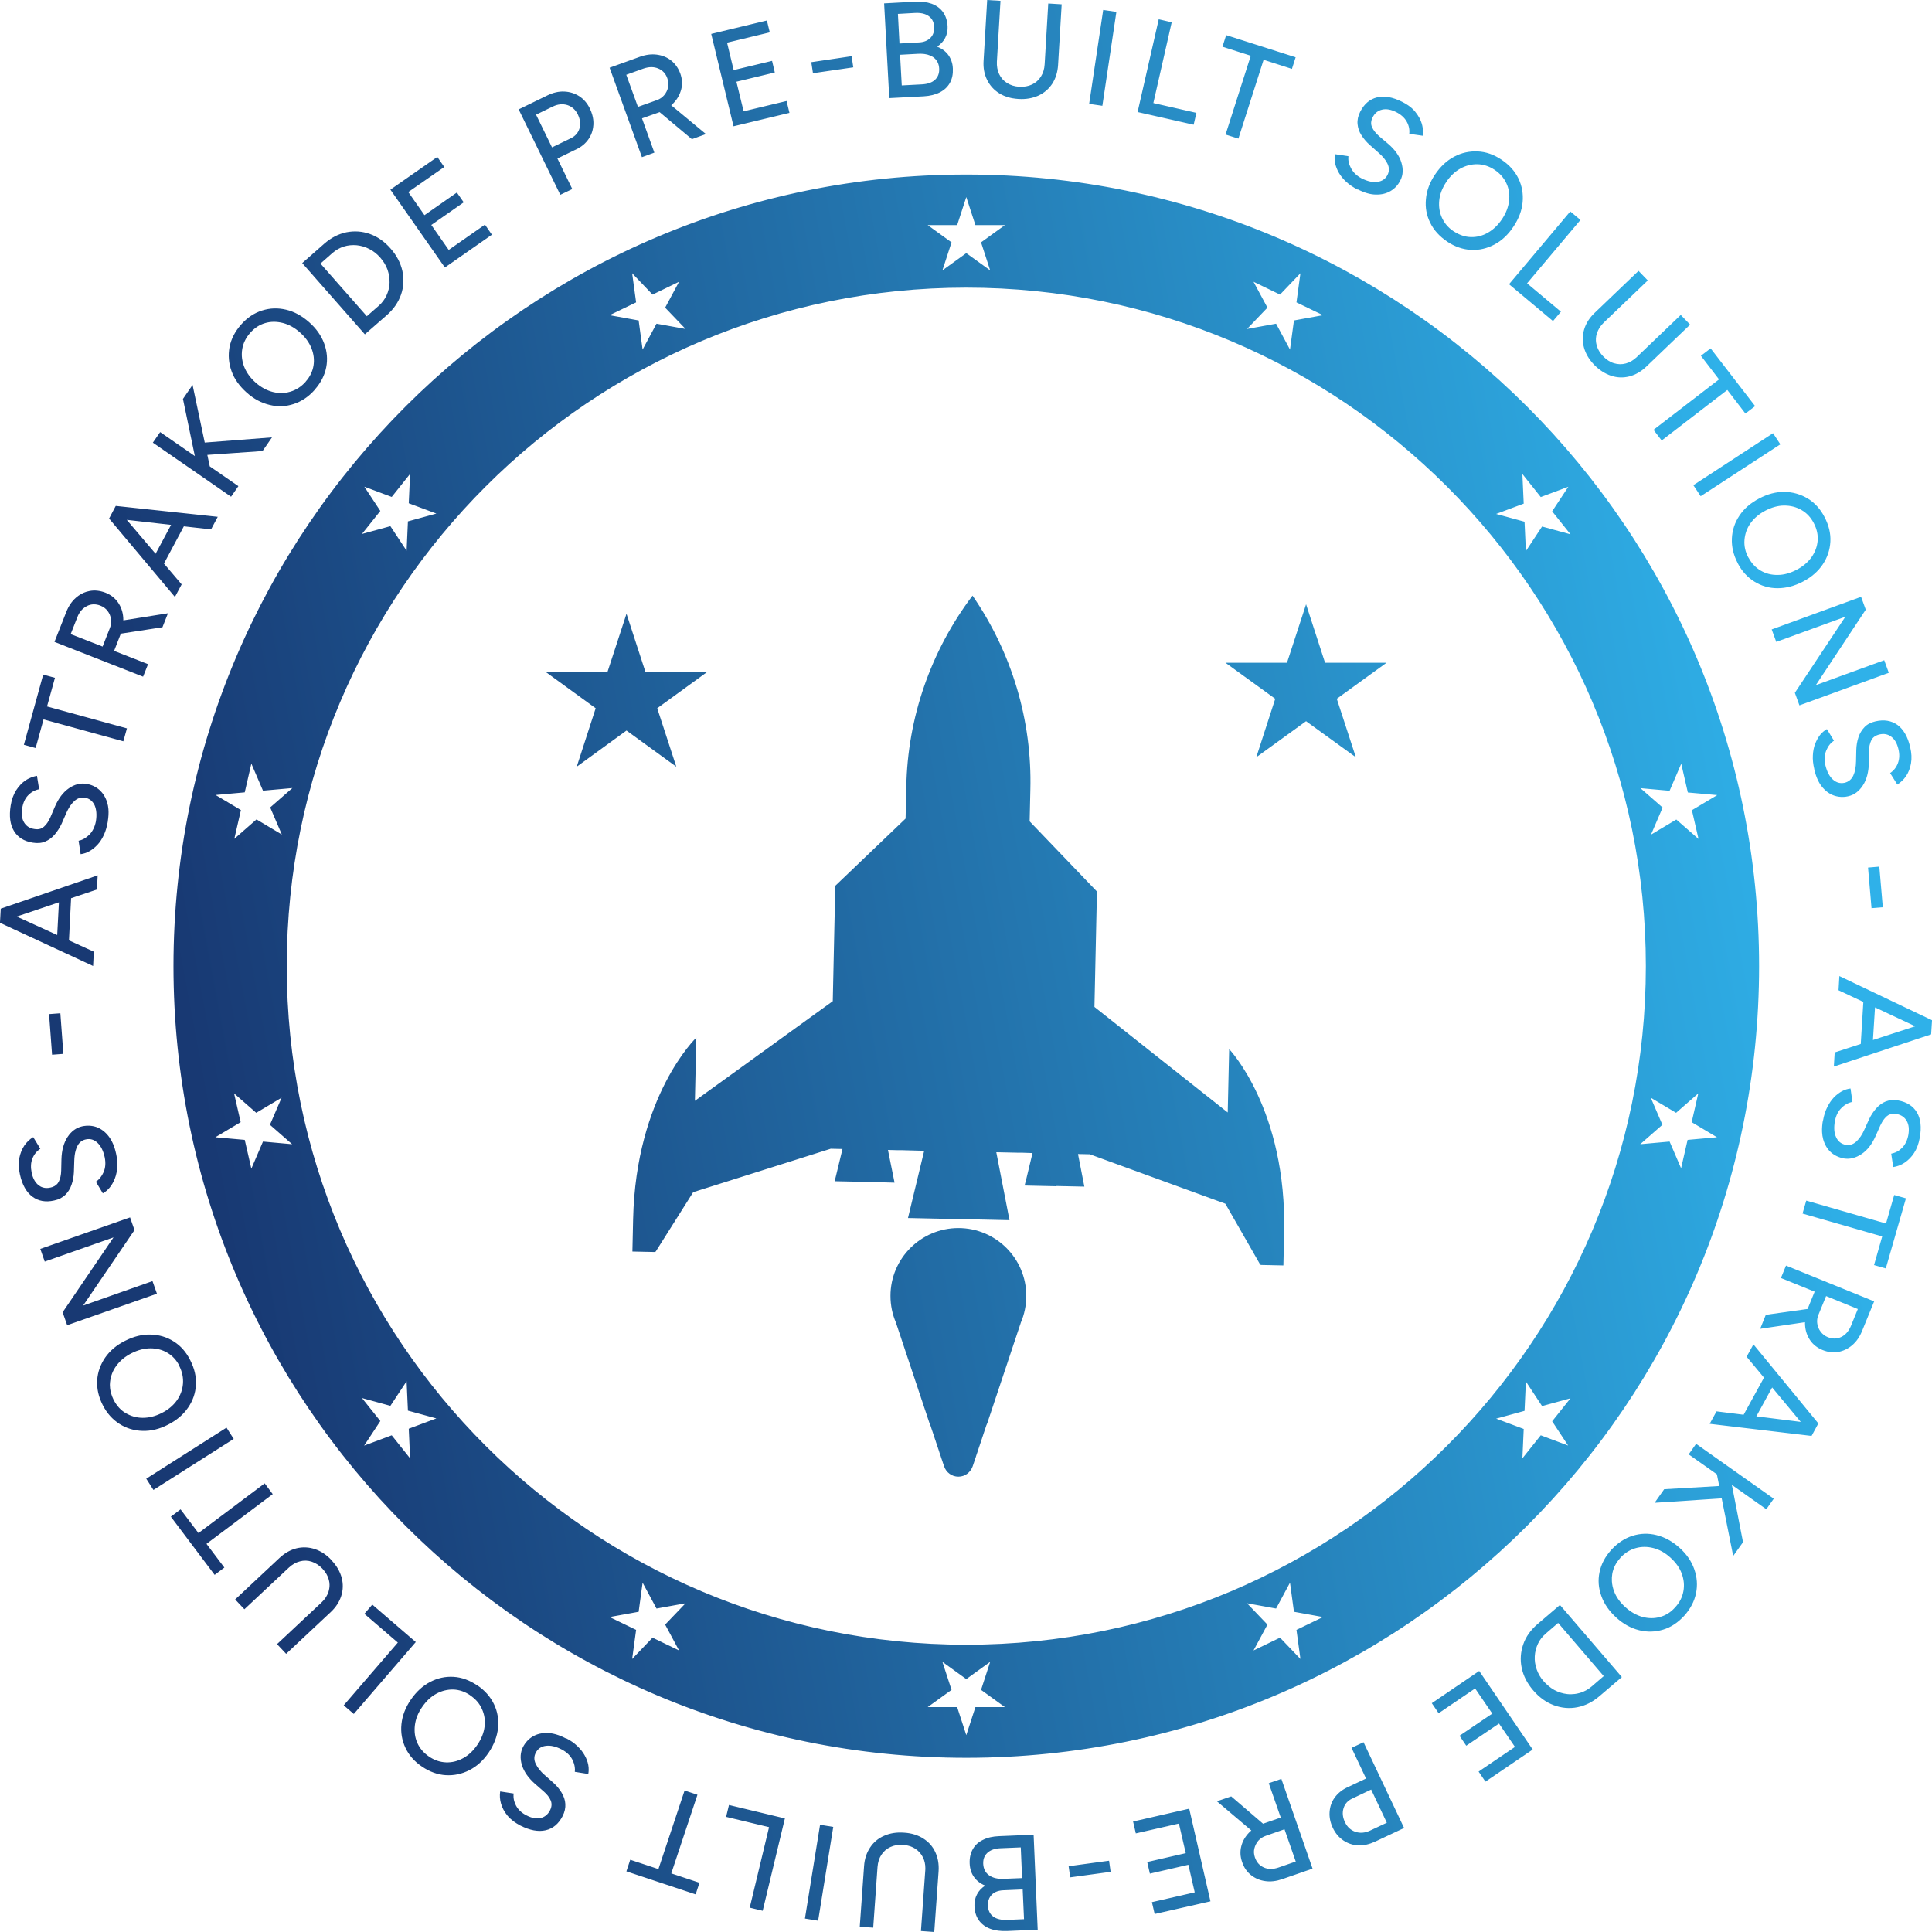 <svg xmlns="http://www.w3.org/2000/svg" width="100" height="100" viewBox="0 0 100 100" fill="none"><path fill-rule="evenodd" clip-rule="evenodd" d="M52.711 5.122C52.608 5.115 52.51 5.104 52.415 5.087L52.379 5.08L52.338 5.072L52.321 5.068C52.3 5.064 52.279 5.059 52.257 5.053C52.206 5.04 52.156 5.026 52.107 5.009C52.066 4.996 52.026 4.981 51.986 4.964C51.966 4.956 51.946 4.948 51.927 4.939C51.883 4.919 51.839 4.897 51.797 4.874C51.772 4.86 51.747 4.845 51.723 4.83C51.444 4.657 51.233 4.421 51.09 4.13C50.947 3.838 50.885 3.51 50.91 3.138L51.096 0L51.785 0.043L51.599 3.181C51.587 3.423 51.624 3.64 51.717 3.838C51.81 4.031 51.947 4.186 52.127 4.297C52.307 4.409 52.518 4.477 52.76 4.489C53.002 4.502 53.22 4.465 53.419 4.372C53.611 4.279 53.766 4.142 53.878 3.962C53.99 3.782 54.058 3.572 54.071 3.324L54.257 0.18L54.952 0.223L54.766 3.367C54.741 3.739 54.642 4.055 54.468 4.328C54.288 4.601 54.052 4.806 53.748 4.948C53.443 5.085 53.102 5.147 52.711 5.122ZM45.762 0.174L46.029 5.078L47.811 4.985C48.134 4.967 48.413 4.898 48.643 4.781C48.873 4.663 49.047 4.502 49.165 4.291C49.283 4.08 49.333 3.832 49.32 3.547C49.318 3.509 49.315 3.472 49.311 3.436C49.304 3.377 49.294 3.32 49.28 3.265C49.241 3.112 49.177 2.974 49.09 2.852C48.954 2.66 48.755 2.517 48.507 2.412C48.601 2.351 48.685 2.279 48.757 2.198C48.782 2.171 48.805 2.142 48.827 2.112C48.839 2.096 48.851 2.079 48.862 2.062C48.884 2.029 48.904 1.994 48.923 1.959C49.016 1.78 49.059 1.575 49.047 1.352C49.028 1.06 48.947 0.812 48.805 0.62C48.662 0.422 48.469 0.285 48.221 0.192C47.972 0.105 47.681 0.068 47.345 0.087L45.762 0.174ZM47.569 2.195L46.557 2.251L46.476 0.719L47.345 0.67C47.538 0.658 47.705 0.676 47.846 0.722C47.897 0.739 47.944 0.759 47.988 0.782L48.013 0.797L48.033 0.809L48.047 0.818L48.066 0.831C48.145 0.886 48.208 0.953 48.254 1.032C48.282 1.08 48.304 1.133 48.32 1.19L48.329 1.226C48.333 1.24 48.335 1.254 48.338 1.268C48.345 1.307 48.349 1.347 48.351 1.389C48.364 1.625 48.302 1.817 48.159 1.959C48.016 2.102 47.823 2.183 47.569 2.195ZM47.736 4.365L46.675 4.421L46.588 2.834L47.513 2.784C47.611 2.779 47.703 2.78 47.789 2.788L47.831 2.793L47.862 2.797C47.903 2.803 47.943 2.81 47.981 2.82L48.014 2.828C48.063 2.842 48.11 2.858 48.154 2.877C48.207 2.9 48.256 2.927 48.302 2.958C48.494 3.094 48.6 3.292 48.612 3.553C48.624 3.789 48.55 3.981 48.401 4.124C48.252 4.266 48.028 4.347 47.736 4.365ZM36.813 1.755L37.968 6.536L40.862 5.841L40.713 5.227L38.49 5.761L38.117 4.229L40.104 3.751L39.962 3.15L37.974 3.627L37.633 2.208L39.843 1.674L39.694 1.06L36.813 1.755ZM33.224 8.129L31.553 3.504L33.118 2.939C33.429 2.828 33.721 2.791 34 2.828C34.279 2.865 34.528 2.964 34.739 3.132C34.95 3.299 35.105 3.522 35.211 3.801C35.31 4.08 35.329 4.353 35.261 4.62C35.192 4.886 35.062 5.128 34.857 5.339C34.82 5.377 34.782 5.413 34.742 5.448L36.54 6.939L35.807 7.205V7.199L34.141 5.802L34.087 5.823L33.23 6.126L33.87 7.9L33.224 8.136V8.129ZM33.019 5.531L33.994 5.184C34.155 5.128 34.279 5.041 34.379 4.924C34.478 4.806 34.546 4.669 34.578 4.521C34.609 4.372 34.596 4.21 34.54 4.049C34.453 3.801 34.292 3.634 34.062 3.541C33.832 3.448 33.584 3.454 33.311 3.547L32.416 3.869L33.019 5.531ZM26.846 5.661L29.001 10.082L29.622 9.785L28.852 8.204L29.845 7.72C30.112 7.59 30.323 7.41 30.472 7.187C30.56 7.055 30.624 6.916 30.664 6.767C30.693 6.663 30.709 6.555 30.715 6.443C30.722 6.279 30.703 6.116 30.658 5.952C30.628 5.843 30.587 5.734 30.535 5.624C30.398 5.345 30.218 5.134 29.982 4.979C29.746 4.831 29.491 4.75 29.206 4.738C28.92 4.725 28.628 4.793 28.336 4.936L26.846 5.661ZM29.559 7.15L28.572 7.627L27.746 5.934L28.616 5.513C28.87 5.389 29.125 5.364 29.367 5.438C29.609 5.519 29.789 5.68 29.913 5.934C29.933 5.975 29.95 6.016 29.965 6.056C29.983 6.106 29.997 6.156 30.008 6.204C30.018 6.255 30.026 6.304 30.028 6.354C30.034 6.454 30.023 6.552 29.994 6.647C29.926 6.871 29.783 7.038 29.559 7.15ZM23.027 13.846L20.207 9.816L22.636 8.123L22.996 8.644L21.133 9.94L21.971 11.137L23.648 9.965L24.002 10.473L22.325 11.645L23.226 12.935L25.101 11.627L25.461 12.148L23.027 13.846ZM50.015 9.034C27.349 9.034 8.979 27.376 8.979 50.009C8.979 72.642 27.349 90.984 50.015 90.984C72.682 90.984 91.051 72.642 91.051 50.009C91.051 27.376 72.676 9.034 50.015 9.034ZM86.418 40.931L87.021 39.53L87.362 41.018L88.884 41.154L87.573 41.936L87.915 43.424L86.766 42.419L85.456 43.201L86.058 41.799L84.909 40.795L86.418 40.931ZM78.799 24.536L79.749 25.727L81.177 25.194L80.339 26.465L81.289 27.655L79.817 27.252L78.979 28.523L78.91 27.004L77.439 26.601L78.867 26.068L78.799 24.549V24.536ZM64.882 14.584L66.254 15.248L67.31 14.144L67.105 15.651L68.478 16.314L66.975 16.587L66.77 18.094L66.05 16.754L64.547 17.027L65.603 15.924L64.882 14.584ZM49.543 11.651L50.015 10.2L50.487 11.651H52.015L50.779 12.544L51.251 13.995L50.015 13.102L48.779 13.995L49.252 12.544L48.016 11.651H49.543ZM32.72 14.144L33.776 15.248L35.148 14.584L34.428 15.924L35.484 17.027L33.981 16.754L33.261 18.094L33.056 16.587L31.553 16.314L32.925 15.651L32.72 14.144ZM20.276 25.721L18.858 25.192L19.686 26.446L18.735 27.637L20.207 27.234L21.046 28.505L21.114 26.986L22.586 26.582L21.157 26.049L21.226 24.53L20.276 25.721ZM12.668 41.012L13.01 39.524L13.612 40.925L15.134 40.789L13.985 41.793L14.587 43.195L13.277 42.413L12.128 43.418L12.47 41.93L11.159 41.148L12.668 41.012ZM13.612 59.087L13.01 60.489L12.668 59L11.147 58.864L12.457 58.083L12.116 56.594L13.264 57.599L14.575 56.818L13.972 58.219L15.121 59.224L13.612 59.087ZM21.226 75.482L20.276 74.291L18.847 74.825L19.686 73.553L18.735 72.363L20.207 72.766L21.046 71.495L21.114 73.014L22.586 73.417L21.157 73.95L21.226 75.469V75.482ZM35.148 85.428L33.776 84.765L32.72 85.868L32.925 84.362L31.553 83.698L33.056 83.425L33.261 81.918L33.981 83.258L35.484 82.985L34.428 84.089L35.148 85.428ZM50.487 88.361L50.015 89.812L49.543 88.361H48.016L49.252 87.468L48.779 86.017L50.015 86.91L51.251 86.017L50.779 87.468L52.015 88.361H50.487ZM67.31 85.868L66.254 84.765L64.882 85.428L65.603 84.089L64.547 82.985L66.05 83.258L66.77 81.918L66.975 83.425L68.478 83.698L67.105 84.362L67.31 85.868ZM50.015 85.13C30.59 85.13 14.842 69.405 14.842 50.009C14.842 30.613 30.59 14.888 50.015 14.888C69.44 14.888 85.189 30.613 85.189 50.009C85.189 69.405 69.44 85.13 50.015 85.13ZM79.749 74.291L81.166 74.821L80.339 73.566L81.289 72.376L79.817 72.779L78.979 71.507L78.91 73.026L77.439 73.429L78.867 73.963L78.799 75.482L79.749 74.291ZM87.35 59L87.013 60.47L86.418 59.087L84.897 59.224L86.046 58.219L85.444 56.818L86.754 57.599L87.903 56.594L87.561 58.083L88.871 58.864L87.35 59ZM4.813 49.997L0 47.765V47.734L0.037 47.064V47.033L5.055 45.309L5.018 46.041L3.679 46.492L3.569 48.673L4.856 49.259L4.819 49.997H4.813ZM2.961 48.396L0.866 47.441L3.05 46.705L2.961 48.396ZM5.372 43.226C5.465 43.027 5.533 42.798 5.577 42.537V42.525C5.615 42.293 5.628 42.078 5.612 41.883C5.602 41.765 5.582 41.654 5.552 41.551C5.527 41.467 5.496 41.387 5.461 41.312L5.446 41.281C5.43 41.249 5.412 41.218 5.394 41.188L5.382 41.167L5.367 41.144C5.353 41.123 5.338 41.102 5.323 41.081L5.302 41.054C5.288 41.036 5.274 41.018 5.259 41.001C5.224 40.961 5.187 40.923 5.148 40.888C4.962 40.721 4.732 40.615 4.471 40.572C4.167 40.522 3.863 40.596 3.565 40.801C3.267 41.006 3.024 41.328 2.838 41.762L2.608 42.302C2.515 42.513 2.403 42.68 2.273 42.791C2.22 42.839 2.161 42.874 2.095 42.896C2 42.927 1.892 42.931 1.77 42.909C1.528 42.872 1.354 42.754 1.242 42.562C1.13 42.37 1.099 42.128 1.149 41.837C1.192 41.558 1.292 41.334 1.453 41.167C1.615 40.999 1.801 40.894 2.025 40.851L1.913 40.156C1.876 40.163 1.84 40.171 1.803 40.18C1.74 40.196 1.677 40.216 1.616 40.24C1.57 40.257 1.525 40.277 1.481 40.3C1.427 40.327 1.375 40.357 1.323 40.392C1.137 40.516 0.975 40.69 0.839 40.9C0.702 41.117 0.603 41.378 0.553 41.694C0.466 42.24 0.522 42.68 0.721 43.008C0.919 43.343 1.242 43.542 1.689 43.616C1.931 43.654 2.149 43.641 2.335 43.56C2.528 43.48 2.689 43.362 2.832 43.195C2.975 43.027 3.093 42.841 3.192 42.63L3.428 42.091L3.454 42.034L3.482 41.976L3.501 41.938L3.521 41.9C3.563 41.821 3.608 41.749 3.654 41.683C3.714 41.6 3.777 41.527 3.844 41.465C4.006 41.316 4.192 41.254 4.397 41.291C4.627 41.328 4.788 41.459 4.894 41.675C4.993 41.899 5.018 42.178 4.962 42.519C4.906 42.804 4.794 43.027 4.627 43.201C4.453 43.374 4.266 43.48 4.068 43.517L4.173 44.212C4.329 44.193 4.471 44.143 4.62 44.063C4.769 43.982 4.906 43.871 5.037 43.734C5.167 43.598 5.279 43.424 5.372 43.226ZM6.384 38.37L2.254 37.236L1.844 38.718L1.236 38.55L2.236 34.916L2.844 35.084L2.434 36.566L6.57 37.701L6.384 38.37ZM2.819 33.224L7.402 35.022L7.409 35.016L7.663 34.377L5.906 33.689L6.235 32.846L6.253 32.798L8.402 32.467H8.408L8.694 31.742L6.384 32.11C6.384 32.057 6.382 32.005 6.378 31.953C6.353 31.661 6.266 31.407 6.104 31.177C5.943 30.948 5.726 30.781 5.452 30.675C5.173 30.57 4.9 30.539 4.639 30.589C4.58 30.6 4.523 30.614 4.468 30.631C4.269 30.693 4.09 30.797 3.925 30.942C3.714 31.128 3.546 31.376 3.428 31.68L2.819 33.224ZM5.688 32.505L5.31 33.466L3.658 32.821L4.005 31.94C4.032 31.872 4.062 31.809 4.096 31.752C4.152 31.657 4.217 31.577 4.292 31.51C4.354 31.454 4.422 31.408 4.496 31.37C4.713 31.258 4.949 31.252 5.192 31.345C5.353 31.407 5.477 31.5 5.57 31.624C5.664 31.748 5.719 31.884 5.744 32.04C5.769 32.195 5.75 32.35 5.688 32.505ZM9.054 30.898L5.645 26.837L5.664 26.806L5.974 26.217L5.993 26.186L11.271 26.75L10.924 27.401L9.516 27.242L8.486 29.17L9.402 30.247L9.054 30.898ZM8.054 28.663L6.562 26.907L8.854 27.167L8.054 28.663ZM7.912 22.912L11.96 25.709L12.339 25.163L10.858 24.14L10.732 23.546L13.594 23.346V23.34L14.078 22.639L10.598 22.908L9.967 19.923L9.47 20.649L10.085 23.606L8.29 22.366L7.912 22.912ZM16.295 20.171C15.978 20.531 15.618 20.773 15.208 20.909C14.799 21.045 14.382 21.064 13.96 20.959C13.532 20.859 13.134 20.649 12.768 20.32C12.395 19.985 12.128 19.619 11.985 19.21C11.836 18.801 11.805 18.385 11.88 17.97C11.96 17.554 12.159 17.164 12.476 16.804C12.793 16.444 13.153 16.203 13.563 16.073C13.973 15.942 14.382 15.93 14.805 16.029C15.227 16.128 15.624 16.345 15.997 16.674C16.37 17.002 16.63 17.375 16.779 17.778C16.928 18.187 16.966 18.596 16.885 19.012C16.804 19.427 16.606 19.811 16.295 20.165V20.171ZM15.823 19.75C16.047 19.502 16.177 19.222 16.227 18.925C16.276 18.621 16.239 18.323 16.121 18.026C16.003 17.728 15.805 17.455 15.525 17.207C15.246 16.959 14.954 16.798 14.637 16.717C14.32 16.637 14.016 16.637 13.724 16.723C13.426 16.81 13.171 16.978 12.948 17.232C12.724 17.486 12.588 17.765 12.538 18.069C12.511 18.235 12.508 18.4 12.53 18.566C12.538 18.626 12.549 18.686 12.563 18.746C12.582 18.824 12.607 18.902 12.637 18.98C12.755 19.278 12.954 19.557 13.227 19.799C13.507 20.047 13.805 20.208 14.122 20.289C14.231 20.317 14.339 20.334 14.446 20.342C14.532 20.347 14.618 20.346 14.702 20.338C14.816 20.328 14.929 20.305 15.041 20.27C15.339 20.177 15.6 20.01 15.829 19.75H15.823ZM15.643 13.617L18.891 17.312V17.3L20.034 16.302C20.381 15.992 20.623 15.638 20.76 15.242C20.897 14.845 20.915 14.442 20.828 14.026C20.735 13.611 20.537 13.226 20.22 12.867C19.903 12.501 19.543 12.253 19.145 12.11C18.742 11.967 18.338 11.943 17.928 12.023C17.518 12.11 17.14 12.303 16.786 12.612L15.643 13.617ZM19.599 15.831L18.978 16.376L18.984 16.364L16.587 13.642L17.208 13.096C17.388 12.941 17.581 12.829 17.798 12.761C18.015 12.693 18.233 12.674 18.462 12.693C18.692 12.718 18.91 12.78 19.121 12.891C19.332 12.997 19.518 13.146 19.686 13.338C19.854 13.53 19.978 13.735 20.058 13.958C20.133 14.181 20.17 14.405 20.164 14.634C20.158 14.863 20.102 15.08 20.009 15.285C19.916 15.489 19.779 15.675 19.599 15.831ZM41.992 3.218L44.079 2.908L44.166 3.485L42.079 3.789L41.992 3.218ZM57.101 0.515L56.374 5.376L57.058 5.475L57.784 0.614L57.101 0.515ZM58.883 5.792L59.976 0.998L60.647 1.153L59.697 5.333L61.926 5.841L61.783 6.455L58.883 5.798V5.792ZM64.74 2.884L63.435 6.964L64.1 7.174L65.404 3.094L66.87 3.565L67.062 2.964L63.466 1.817L63.274 2.418L64.74 2.884ZM70.279 9.816C70.043 9.698 69.844 9.562 69.683 9.413C69.522 9.264 69.391 9.103 69.298 8.942C69.205 8.78 69.143 8.613 69.105 8.452C69.093 8.397 69.084 8.342 69.08 8.287C69.072 8.182 69.079 8.079 69.099 7.98L69.795 8.086C69.77 8.291 69.813 8.495 69.931 8.712C70.049 8.929 70.229 9.103 70.478 9.233C70.788 9.388 71.062 9.45 71.304 9.413C71.546 9.376 71.714 9.258 71.819 9.053C71.912 8.867 71.912 8.675 71.819 8.477C71.726 8.278 71.565 8.086 71.341 7.894L70.9 7.503C70.726 7.348 70.583 7.181 70.466 6.995C70.347 6.815 70.285 6.616 70.267 6.418C70.248 6.219 70.292 6.002 70.403 5.785C70.608 5.382 70.894 5.134 71.273 5.041C71.652 4.948 72.086 5.023 72.577 5.271C72.691 5.328 72.795 5.389 72.889 5.454C72.927 5.479 72.962 5.506 72.996 5.533L73.031 5.562C73.047 5.575 73.063 5.589 73.078 5.602C73.141 5.658 73.197 5.717 73.248 5.779C73.334 5.886 73.408 5.994 73.468 6.104C73.519 6.199 73.56 6.295 73.589 6.393C73.609 6.46 73.624 6.527 73.635 6.594C73.64 6.627 73.644 6.66 73.647 6.693L73.65 6.718L73.652 6.764C73.656 6.852 73.652 6.938 73.639 7.026L72.943 6.926C72.968 6.703 72.925 6.492 72.807 6.288C72.695 6.089 72.508 5.922 72.26 5.798C71.993 5.667 71.757 5.624 71.54 5.674C71.322 5.723 71.161 5.854 71.049 6.071C70.956 6.257 70.944 6.424 71.018 6.585C71.086 6.74 71.211 6.895 71.385 7.05L71.832 7.429C72.192 7.732 72.428 8.061 72.533 8.402C72.639 8.749 72.626 9.059 72.484 9.332C72.366 9.574 72.198 9.754 71.981 9.884C71.763 10.014 71.515 10.076 71.223 10.07C70.937 10.07 70.621 9.977 70.279 9.803V9.816ZM74.029 11.533C74.216 11.918 74.514 12.241 74.911 12.507L74.918 12.513C75.309 12.774 75.719 12.91 76.141 12.935C76.563 12.954 76.967 12.861 77.352 12.656C77.737 12.451 78.066 12.141 78.339 11.726C78.612 11.317 78.774 10.889 78.811 10.461C78.849 10.033 78.78 9.624 78.594 9.239C78.408 8.855 78.116 8.532 77.718 8.266C77.321 7.999 76.911 7.856 76.483 7.838C76.054 7.819 75.65 7.906 75.265 8.111C74.88 8.315 74.551 8.625 74.272 9.041C73.999 9.45 73.843 9.872 73.806 10.306C73.763 10.74 73.837 11.149 74.029 11.533ZM76.141 12.271C75.837 12.265 75.545 12.166 75.265 11.986H75.259C75.096 11.88 74.959 11.758 74.848 11.619C74.8 11.56 74.757 11.498 74.719 11.433C74.689 11.383 74.662 11.332 74.638 11.279C74.508 10.994 74.464 10.697 74.495 10.374C74.526 10.052 74.65 9.735 74.856 9.425C75.06 9.115 75.309 8.88 75.588 8.725C75.868 8.57 76.166 8.495 76.476 8.501C76.787 8.508 77.085 8.607 77.364 8.793C77.644 8.979 77.843 9.214 77.973 9.493C78.103 9.772 78.147 10.07 78.109 10.393C78.072 10.715 77.954 11.025 77.749 11.335C77.538 11.651 77.296 11.881 77.016 12.042C76.737 12.203 76.445 12.278 76.141 12.271ZM78.11 14.708L81.277 10.944L81.805 11.384L79.041 14.665L80.793 16.134L80.383 16.618L78.103 14.708H78.11ZM81.985 17.988C82.072 18.305 82.246 18.602 82.507 18.875L82.5 18.869C82.773 19.148 83.065 19.34 83.382 19.446C83.699 19.551 84.016 19.564 84.332 19.483C84.649 19.402 84.941 19.235 85.208 18.981L87.481 16.804L86.996 16.302L84.723 18.478C84.55 18.646 84.357 18.757 84.152 18.813C83.947 18.869 83.742 18.863 83.537 18.801C83.332 18.739 83.146 18.615 82.978 18.441C82.871 18.33 82.786 18.21 82.724 18.085C82.714 18.064 82.704 18.042 82.695 18.02L82.68 17.982C82.671 17.961 82.664 17.939 82.657 17.918L82.65 17.897L82.643 17.871C82.6 17.713 82.59 17.559 82.619 17.4C82.624 17.374 82.63 17.348 82.637 17.321C82.642 17.3 82.648 17.278 82.656 17.257C82.724 17.046 82.842 16.86 83.016 16.693L85.289 14.516L84.81 14.02L82.537 16.197C82.27 16.451 82.09 16.736 81.997 17.046C81.904 17.356 81.898 17.672 81.985 17.988ZM85.586 22.248L88.977 19.638L88.039 18.416L88.542 18.032L90.846 21.021L90.343 21.405L89.406 20.184L86.008 22.8L85.586 22.248ZM91.772 22.422L87.648 25.113L88.027 25.684L92.151 22.999L91.772 22.422ZM89.946 29.15C89.723 28.728 89.623 28.3 89.642 27.873C89.66 27.445 89.791 27.048 90.033 26.688C90.275 26.322 90.617 26.031 91.052 25.802C91.499 25.566 91.933 25.454 92.368 25.46C92.803 25.467 93.2 25.584 93.567 25.802C93.933 26.025 94.225 26.347 94.442 26.769C94.659 27.19 94.765 27.612 94.74 28.04C94.716 28.462 94.585 28.858 94.343 29.218C94.101 29.578 93.759 29.875 93.318 30.105C92.877 30.334 92.443 30.446 92.002 30.446C91.567 30.446 91.169 30.328 90.809 30.105C90.449 29.882 90.157 29.565 89.94 29.144L89.946 29.15ZM90.505 28.865C90.66 29.156 90.871 29.379 91.132 29.534C91.399 29.689 91.691 29.764 92.014 29.758C92.337 29.758 92.66 29.665 92.995 29.491C93.156 29.406 93.299 29.311 93.425 29.206C93.495 29.147 93.56 29.085 93.619 29.02C93.672 28.962 93.721 28.902 93.765 28.84C93.952 28.573 94.057 28.288 94.082 27.984C94.107 27.68 94.038 27.377 93.883 27.079C93.728 26.781 93.517 26.552 93.244 26.397C92.977 26.242 92.678 26.167 92.356 26.167C92.033 26.167 91.704 26.26 91.381 26.428C91.045 26.601 90.791 26.825 90.604 27.085C90.418 27.346 90.319 27.637 90.294 27.947C90.269 28.257 90.337 28.567 90.499 28.865H90.505ZM96.33 30.892L91.703 32.579L91.939 33.224L95.516 31.922L92.902 35.859L93.138 36.51L97.764 34.824L97.528 34.173L93.988 35.462L96.572 31.556L96.33 30.892ZM93.908 39.809C93.846 39.555 93.821 39.313 93.834 39.096C93.84 38.988 93.851 38.886 93.87 38.791C93.889 38.687 93.916 38.591 93.952 38.501C94.02 38.327 94.107 38.172 94.206 38.042C94.312 37.912 94.43 37.812 94.56 37.738L94.927 38.339C94.753 38.451 94.622 38.618 94.529 38.842C94.436 39.065 94.424 39.319 94.48 39.598C94.56 39.933 94.691 40.187 94.871 40.348C95.051 40.51 95.25 40.565 95.479 40.516C95.684 40.466 95.833 40.342 95.927 40.144C96.02 39.945 96.063 39.697 96.069 39.406L96.082 38.817C96.088 38.587 96.125 38.364 96.194 38.16C96.262 37.955 96.367 37.781 96.51 37.633C96.653 37.484 96.846 37.391 97.082 37.335C97.522 37.236 97.895 37.298 98.212 37.521C98.522 37.75 98.746 38.129 98.87 38.668C98.945 38.978 98.957 39.257 98.913 39.511C98.87 39.766 98.783 39.983 98.659 40.169C98.535 40.355 98.379 40.497 98.206 40.609L97.833 40.014C98.019 39.89 98.156 39.716 98.237 39.499C98.317 39.282 98.33 39.04 98.261 38.767C98.193 38.482 98.075 38.271 97.895 38.135C97.715 37.998 97.51 37.961 97.274 38.017C97.075 38.067 96.933 38.166 96.858 38.321C96.783 38.476 96.74 38.668 96.734 38.898V39.487C96.721 39.958 96.622 40.348 96.423 40.652C96.225 40.956 95.976 41.142 95.678 41.21C95.662 41.214 95.646 41.218 95.629 41.221C95.602 41.227 95.574 41.232 95.547 41.236C95.524 41.239 95.501 41.242 95.478 41.244C95.456 41.246 95.433 41.247 95.411 41.248C95.246 41.256 95.087 41.232 94.933 41.179C94.697 41.099 94.486 40.944 94.306 40.721C94.126 40.497 93.995 40.2 93.908 39.828V39.809ZM97.274 44.856L96.69 44.906L96.87 47.008L97.454 46.959L97.274 44.856ZM94.964 54.474L96.313 54.035L96.447 51.859L95.163 51.256L95.206 50.518L95.212 50.524L100 52.806V52.837L99.957 53.507V53.538L94.92 55.206L94.964 54.474ZM99.132 53.119L96.944 53.83L97.051 52.142L99.132 53.119ZM94.579 57.308C94.479 57.506 94.405 57.736 94.361 57.996L94.355 57.99C94.336 58.093 94.323 58.193 94.316 58.289C94.307 58.395 94.305 58.495 94.31 58.592C94.317 58.726 94.336 58.852 94.368 58.969C94.448 59.248 94.579 59.472 94.765 59.639C94.951 59.807 95.181 59.912 95.442 59.962C95.746 60.011 96.05 59.937 96.349 59.738C96.653 59.54 96.895 59.224 97.088 58.79L97.324 58.256C97.388 58.12 97.458 58.004 97.534 57.909C97.555 57.883 97.577 57.858 97.599 57.835L97.625 57.809L97.641 57.794L97.665 57.773C97.722 57.724 97.785 57.69 97.856 57.669C97.948 57.643 98.052 57.64 98.168 57.661C98.404 57.705 98.578 57.822 98.69 58.015C98.802 58.207 98.826 58.449 98.777 58.74C98.727 59.013 98.621 59.236 98.46 59.404C98.421 59.444 98.381 59.48 98.34 59.512C98.316 59.53 98.293 59.547 98.268 59.563L98.242 59.58L98.221 59.593L98.201 59.603C98.171 59.619 98.141 59.634 98.111 59.647C98.041 59.676 97.967 59.699 97.889 59.714L97.994 60.408C98.091 60.393 98.187 60.369 98.281 60.334C98.346 60.31 98.411 60.28 98.474 60.246C98.511 60.225 98.548 60.203 98.584 60.179C98.77 60.055 98.938 59.887 99.075 59.676C99.211 59.466 99.311 59.205 99.367 58.889C99.466 58.343 99.416 57.903 99.218 57.574C99.019 57.246 98.696 57.041 98.255 56.96C98.013 56.917 97.802 56.935 97.609 57.01C97.423 57.084 97.255 57.209 97.112 57.37C96.97 57.531 96.845 57.717 96.746 57.928L96.504 58.461C96.386 58.734 96.243 58.938 96.082 59.087C95.92 59.236 95.734 59.292 95.529 59.255C95.305 59.211 95.138 59.081 95.038 58.864C94.933 58.641 94.914 58.362 94.976 58.021C95.032 57.736 95.144 57.512 95.318 57.345C95.492 57.171 95.678 57.072 95.883 57.035L95.784 56.34C95.635 56.359 95.485 56.402 95.336 56.483C95.194 56.563 95.051 56.669 94.92 56.805C94.79 56.942 94.678 57.109 94.579 57.308ZM93.498 62.144L97.621 63.329L98.044 61.853L98.652 62.026L97.609 65.654L97.001 65.48L97.423 63.998L93.299 62.814L93.492 62.144H93.498ZM93.562 67.752L91.405 68.054H91.399L91.107 68.779L93.426 68.437C93.425 68.487 93.426 68.537 93.43 68.587C93.448 68.878 93.535 69.139 93.69 69.368C93.846 69.598 94.063 69.765 94.336 69.877C94.616 69.988 94.883 70.025 95.15 69.976C95.417 69.926 95.659 69.808 95.87 69.629C96.087 69.443 96.255 69.201 96.379 68.897L97.007 67.359L92.442 65.505V65.511L92.181 66.15L93.926 66.857L93.585 67.694L93.562 67.752ZM94.125 68.047L94.516 67.093L94.522 67.086L96.162 67.756L95.802 68.636C95.69 68.903 95.522 69.096 95.305 69.201C95.088 69.306 94.852 69.312 94.609 69.213C94.454 69.151 94.33 69.052 94.237 68.928C94.144 68.804 94.082 68.668 94.063 68.513C94.048 68.418 94.051 68.323 94.07 68.228C94.083 68.168 94.101 68.107 94.125 68.047ZM88.847 73.052L90.25 73.227L91.304 71.306L90.405 70.224L90.757 69.584L94.119 73.678L94.1 73.709L93.784 74.292L93.765 74.323L88.493 73.697L88.847 73.052ZM90.757 69.584L90.753 69.579H90.759L90.757 69.584ZM93.207 73.597L90.909 73.31L91.727 71.816L93.207 73.597ZM88.987 76.916L86.133 77.082V77.088L85.643 77.783L89.115 77.555L89.71 80.536L90.219 79.823L89.641 76.857L91.424 78.118L91.809 77.572L87.791 74.732L87.406 75.278L88.866 76.309L88.987 76.916ZM83.401 80.219C83.724 79.866 84.09 79.624 84.494 79.494C84.904 79.364 85.32 79.351 85.742 79.457C86.164 79.562 86.562 79.779 86.928 80.108C87.301 80.443 87.555 80.815 87.698 81.23C87.841 81.639 87.872 82.055 87.785 82.47C87.698 82.886 87.499 83.27 87.177 83.63C86.853 83.983 86.493 84.225 86.084 84.349C85.674 84.473 85.264 84.486 84.841 84.38C84.419 84.275 84.022 84.058 83.655 83.723C83.289 83.388 83.028 83.016 82.885 82.607C82.736 82.198 82.705 81.782 82.792 81.373C82.879 80.957 83.078 80.579 83.394 80.226L83.401 80.219ZM83.86 80.647C83.637 80.895 83.5 81.168 83.45 81.466C83.429 81.592 83.423 81.719 83.431 81.846C83.441 82.019 83.479 82.193 83.544 82.365C83.655 82.663 83.854 82.942 84.133 83.19C84.407 83.438 84.705 83.605 85.015 83.692C85.326 83.772 85.63 83.779 85.928 83.692C86.226 83.611 86.487 83.444 86.711 83.19C86.941 82.942 87.077 82.663 87.133 82.359C87.189 82.055 87.158 81.751 87.046 81.447C86.934 81.143 86.736 80.871 86.462 80.623C86.183 80.368 85.891 80.207 85.574 80.126C85.264 80.046 84.953 80.046 84.655 80.133C84.357 80.219 84.09 80.387 83.86 80.641V80.647ZM83.947 86.805L80.743 83.072L80.736 83.078L79.581 84.064C79.227 84.368 78.979 84.715 78.842 85.112C78.706 85.509 78.675 85.912 78.762 86.327C78.849 86.743 79.047 87.133 79.358 87.493C79.674 87.859 80.022 88.113 80.426 88.262C80.829 88.411 81.233 88.448 81.643 88.367C82.053 88.287 82.438 88.094 82.792 87.79L83.947 86.805ZM80.016 84.548L80.643 84.008L80.649 84.002L83.009 86.755L82.382 87.294C82.202 87.45 82.003 87.555 81.786 87.623C81.731 87.639 81.675 87.652 81.62 87.663C81.584 87.67 81.548 87.676 81.512 87.68C81.385 87.697 81.255 87.7 81.121 87.685C80.892 87.66 80.674 87.592 80.463 87.481C80.336 87.411 80.216 87.325 80.103 87.225C80.06 87.188 80.019 87.148 79.979 87.107C79.954 87.082 79.929 87.055 79.904 87.028C79.737 86.842 79.618 86.631 79.538 86.408C79.463 86.185 79.426 85.961 79.439 85.732C79.451 85.502 79.507 85.292 79.6 85.087C79.693 84.882 79.836 84.703 80.016 84.548ZM76.563 86.489L79.333 90.556L76.886 92.218L76.532 91.697L78.414 90.42L77.588 89.211L75.893 90.358L75.545 89.843L77.24 88.696L76.352 87.394L74.464 88.677L74.11 88.157L76.563 86.489ZM72.676 94.618L70.577 90.178L69.956 90.469L70.707 92.057L69.707 92.528C69.44 92.658 69.229 92.838 69.074 93.055C68.919 93.272 68.838 93.52 68.819 93.793C68.801 94.066 68.857 94.339 68.987 94.612C69.118 94.891 69.304 95.108 69.534 95.263C69.676 95.359 69.83 95.428 69.993 95.471C70.025 95.479 70.058 95.486 70.092 95.492C70.114 95.497 70.135 95.5 70.158 95.503C70.206 95.51 70.254 95.515 70.304 95.517C70.583 95.529 70.875 95.461 71.173 95.325L72.676 94.618ZM69.981 93.099L70.974 92.627V92.633L71.782 94.345L70.912 94.754C70.651 94.872 70.403 94.897 70.161 94.816C69.919 94.736 69.732 94.568 69.614 94.314C69.496 94.066 69.471 93.83 69.54 93.601C69.608 93.372 69.757 93.204 69.981 93.099ZM63.727 92.981L65.377 94.397L65.435 94.376L66.292 94.078L65.671 92.299L66.323 92.075L67.938 96.72L66.367 97.265C66.056 97.371 65.764 97.408 65.485 97.365C65.205 97.327 64.963 97.222 64.752 97.055C64.541 96.887 64.386 96.664 64.292 96.379C64.193 96.1 64.181 95.827 64.249 95.56C64.317 95.294 64.454 95.058 64.659 94.847C64.694 94.812 64.731 94.778 64.769 94.746L62.988 93.235L63.727 92.981ZM65.522 95.021L66.486 94.684L67.068 96.354L66.174 96.664C65.901 96.757 65.646 96.763 65.423 96.664C65.314 96.616 65.222 96.552 65.146 96.471C65.124 96.447 65.103 96.422 65.084 96.396C65.032 96.325 64.99 96.243 64.957 96.149C64.901 95.988 64.888 95.827 64.926 95.678C64.963 95.529 65.031 95.393 65.131 95.275C65.183 95.216 65.244 95.164 65.314 95.12C65.376 95.08 65.446 95.047 65.522 95.021ZM62.653 98.413L61.554 93.619H61.547L58.648 94.283L58.79 94.897L61.02 94.388L61.374 95.92L59.38 96.379L59.517 96.98L61.51 96.521L61.839 97.948L59.622 98.456L59.765 99.07L62.653 98.413ZM57.405 96.311L57.486 96.887L55.393 97.172L55.312 96.596L57.405 96.311ZM53.711 99.882L53.5 94.971V94.965L51.717 95.04C51.388 95.052 51.109 95.114 50.879 95.232C50.643 95.343 50.469 95.505 50.351 95.715C50.233 95.926 50.177 96.174 50.19 96.46C50.202 96.732 50.277 96.962 50.413 97.154C50.55 97.346 50.742 97.495 50.991 97.6C50.804 97.724 50.662 97.873 50.569 98.053C50.475 98.233 50.426 98.438 50.438 98.661C50.45 98.959 50.525 99.2 50.668 99.399C50.811 99.597 51.003 99.74 51.252 99.833C51.5 99.926 51.792 99.963 52.127 99.95L53.711 99.882ZM51.779 95.666L52.835 95.622L52.903 97.21L51.978 97.247C51.649 97.266 51.388 97.204 51.196 97.067C51.003 96.931 50.904 96.732 50.891 96.472C50.884 96.326 50.909 96.197 50.967 96.086C50.989 96.043 51.017 96.002 51.049 95.964C51.067 95.942 51.087 95.921 51.109 95.901C51.264 95.759 51.487 95.678 51.779 95.666ZM51.922 97.842L52.934 97.799L53.003 99.337L52.133 99.374C51.829 99.386 51.587 99.33 51.413 99.206C51.239 99.076 51.146 98.89 51.134 98.642C51.129 98.442 51.17 98.281 51.265 98.15C51.285 98.123 51.308 98.096 51.332 98.072C51.368 98.035 51.407 98.002 51.451 97.974L51.471 97.962L51.493 97.95C51.513 97.939 51.532 97.929 51.553 97.921C51.658 97.875 51.782 97.849 51.922 97.842ZM46.811 94.86C47.19 94.885 47.519 94.99 47.792 95.164C48.072 95.343 48.277 95.573 48.413 95.87C48.478 96.011 48.524 96.158 48.553 96.313C48.585 96.487 48.594 96.669 48.581 96.862L48.357 100L47.668 99.95L47.892 96.813L47.895 96.761C47.896 96.739 47.896 96.717 47.896 96.695C47.896 96.5 47.858 96.321 47.78 96.156C47.687 95.957 47.55 95.808 47.376 95.691C47.302 95.642 47.222 95.603 47.137 95.572C47.105 95.561 47.072 95.551 47.039 95.542C47.016 95.535 46.992 95.529 46.967 95.524L46.924 95.516C46.866 95.505 46.805 95.497 46.743 95.492C46.501 95.474 46.283 95.511 46.084 95.604C45.892 95.691 45.737 95.827 45.619 96.007C45.501 96.186 45.439 96.397 45.42 96.639L45.197 99.777L44.501 99.727L44.724 96.59C44.749 96.218 44.855 95.901 45.035 95.629C45.215 95.356 45.457 95.151 45.762 95.021C46.066 94.885 46.414 94.829 46.799 94.86H46.811ZM42.346 99.417L43.129 94.562L42.446 94.45L41.663 99.305L42.346 99.417ZM40.626 94.122L39.477 98.903L38.806 98.741L39.806 94.575L37.583 94.041L37.732 93.427L40.626 94.122ZM34.745 96.968L36.099 92.9L36.093 92.894L35.434 92.677L34.08 96.745L32.621 96.261L32.422 96.862L36.006 98.053L36.204 97.452L34.745 96.968ZM29.293 89.967C29.529 90.085 29.721 90.221 29.882 90.376C30.044 90.531 30.168 90.686 30.261 90.854C30.354 91.021 30.416 91.182 30.448 91.35C30.456 91.394 30.462 91.438 30.466 91.481C30.47 91.531 30.472 91.579 30.47 91.626C30.468 91.693 30.461 91.758 30.448 91.821L29.752 91.71C29.762 91.629 29.761 91.549 29.75 91.468C29.733 91.342 29.692 91.215 29.628 91.083C29.516 90.866 29.336 90.693 29.081 90.556C28.771 90.395 28.498 90.333 28.255 90.364C28.013 90.395 27.839 90.513 27.734 90.717C27.634 90.903 27.634 91.096 27.728 91.294C27.821 91.492 27.976 91.691 28.2 91.883L28.64 92.274C28.814 92.429 28.957 92.602 29.069 92.788C29.181 92.974 29.249 93.167 29.261 93.371C29.274 93.576 29.23 93.787 29.119 94.004C28.914 94.401 28.622 94.649 28.243 94.735C27.864 94.822 27.43 94.742 26.939 94.494C26.808 94.425 26.692 94.353 26.588 94.277C26.465 94.185 26.359 94.087 26.268 93.979C26.107 93.781 25.995 93.576 25.933 93.359C25.871 93.142 25.858 92.931 25.889 92.726L26.585 92.832C26.57 92.965 26.58 93.095 26.614 93.221C26.637 93.305 26.671 93.388 26.715 93.471C26.827 93.675 27.007 93.843 27.256 93.967C27.393 94.038 27.525 94.085 27.651 94.106C27.765 94.125 27.873 94.124 27.976 94.103C28.193 94.053 28.355 93.923 28.467 93.706C28.56 93.526 28.572 93.353 28.504 93.191C28.436 93.03 28.317 92.875 28.144 92.726L27.703 92.342C27.349 92.032 27.119 91.703 27.013 91.356C26.908 91.009 26.933 90.699 27.069 90.426C27.194 90.19 27.361 90.004 27.578 89.88C27.796 89.75 28.044 89.694 28.336 89.7C28.622 89.707 28.939 89.8 29.274 89.973L29.293 89.967ZM25.567 88.206C25.38 87.822 25.095 87.493 24.697 87.227V87.233C24.3 86.966 23.896 86.817 23.474 86.793C23.052 86.768 22.648 86.855 22.263 87.059C21.878 87.258 21.543 87.568 21.263 87.977C20.984 88.386 20.822 88.808 20.779 89.242C20.735 89.67 20.804 90.079 20.984 90.463C21.164 90.848 21.45 91.177 21.847 91.443C22.244 91.71 22.654 91.858 23.076 91.883C23.499 91.908 23.909 91.821 24.294 91.623C24.685 91.425 25.02 91.121 25.3 90.705C25.573 90.296 25.734 89.874 25.778 89.44C25.821 89.006 25.753 88.591 25.567 88.206ZM23.468 87.45C23.772 87.462 24.064 87.561 24.337 87.747H24.331C24.617 87.94 24.822 88.175 24.946 88.46C25.076 88.746 25.12 89.043 25.082 89.366C25.045 89.682 24.921 89.998 24.71 90.308C24.499 90.618 24.256 90.848 23.971 91.003C23.691 91.158 23.393 91.232 23.083 91.22C22.772 91.207 22.48 91.108 22.201 90.916C21.921 90.724 21.723 90.488 21.599 90.209C21.474 89.924 21.437 89.626 21.474 89.304C21.512 88.981 21.636 88.665 21.847 88.361C22.058 88.051 22.3 87.822 22.586 87.667C22.872 87.512 23.163 87.444 23.468 87.45ZM21.524 84.988L21.521 84.992L19.27 83.053L18.86 83.531L20.592 85.019L17.791 88.268L18.313 88.715L21.521 84.992L21.524 84.994V84.988ZM17.686 81.664C17.599 81.348 17.432 81.05 17.171 80.772V80.765C16.91 80.48 16.618 80.288 16.302 80.182C15.985 80.077 15.668 80.064 15.351 80.139C15.035 80.219 14.743 80.381 14.47 80.635L12.172 82.787L12.65 83.295L14.948 81.143C15.128 80.976 15.32 80.865 15.525 80.815C15.73 80.759 15.935 80.765 16.14 80.834C16.339 80.902 16.525 81.019 16.693 81.199C16.86 81.379 16.972 81.571 17.022 81.776C17.044 81.858 17.056 81.941 17.057 82.024C17.06 82.146 17.04 82.268 17.003 82.39C16.935 82.594 16.817 82.781 16.637 82.948L14.339 85.1L14.811 85.602L17.109 83.45C17.382 83.196 17.562 82.917 17.662 82.607C17.761 82.297 17.767 81.981 17.686 81.664ZM14.116 77.336L10.688 79.909L11.613 81.137L11.11 81.515L8.843 78.502L9.346 78.124L10.272 79.351L13.7 76.778L14.116 77.336ZM7.942 77.119L12.097 74.478L11.724 73.895L7.57 76.536L7.942 77.119ZM9.849 70.41C10.067 70.838 10.166 71.259 10.141 71.687C10.116 72.115 9.98 72.506 9.731 72.865C9.483 73.225 9.141 73.516 8.7 73.74C8.253 73.969 7.812 74.075 7.378 74.062C6.943 74.05 6.546 73.932 6.185 73.702C5.825 73.473 5.533 73.151 5.316 72.723C5.099 72.295 5.005 71.873 5.03 71.445C5.055 71.018 5.198 70.633 5.44 70.273C5.689 69.914 6.03 69.622 6.477 69.399C6.918 69.176 7.359 69.064 7.794 69.077C8.228 69.089 8.626 69.201 8.986 69.43C9.346 69.653 9.632 69.976 9.843 70.397L9.849 70.41ZM9.284 70.695C9.135 70.397 8.924 70.174 8.663 70.019C8.402 69.864 8.104 69.79 7.788 69.79C7.465 69.79 7.142 69.876 6.806 70.044C6.477 70.211 6.216 70.428 6.024 70.689C5.831 70.949 5.726 71.234 5.695 71.544C5.692 71.574 5.69 71.603 5.689 71.632L5.688 71.656L5.687 71.687C5.687 71.742 5.69 71.798 5.697 71.853C5.701 71.891 5.707 71.929 5.714 71.968C5.722 72.012 5.733 72.057 5.745 72.102C5.762 72.163 5.782 72.224 5.806 72.285C5.828 72.342 5.853 72.399 5.881 72.456C6.036 72.754 6.241 72.989 6.508 73.144C6.775 73.299 7.067 73.386 7.39 73.386C7.713 73.386 8.042 73.306 8.371 73.138C8.707 72.971 8.967 72.748 9.154 72.487C9.34 72.221 9.446 71.935 9.47 71.625C9.495 71.315 9.433 71.005 9.278 70.701L9.284 70.695ZM3.477 68.593L8.123 66.962L7.893 66.311L4.303 67.576L6.961 63.67L6.732 63.013L2.086 64.643L2.316 65.3L5.875 64.048L3.241 67.924L3.477 68.593ZM6.005 59.695C6.061 59.949 6.086 60.191 6.067 60.408C6.062 60.502 6.051 60.592 6.036 60.677C6.014 60.794 5.983 60.903 5.943 61.003C5.875 61.177 5.788 61.332 5.682 61.462C5.577 61.593 5.459 61.692 5.322 61.766L4.962 61.165C5.136 61.053 5.266 60.886 5.366 60.662C5.459 60.439 5.477 60.191 5.421 59.906C5.347 59.565 5.223 59.317 5.043 59.149C4.863 58.982 4.664 58.926 4.44 58.976C4.235 59.019 4.086 59.143 3.993 59.342C3.932 59.472 3.89 59.623 3.866 59.794C3.854 59.884 3.846 59.979 3.844 60.08L3.825 60.669C3.813 60.904 3.776 61.121 3.701 61.326C3.633 61.531 3.521 61.704 3.378 61.847C3.229 61.989 3.043 62.089 2.801 62.138C2.36 62.237 1.987 62.169 1.677 61.94C1.366 61.71 1.149 61.326 1.031 60.786C0.963 60.476 0.95 60.197 1 59.943C1.05 59.695 1.137 59.478 1.261 59.292C1.391 59.106 1.54 58.963 1.72 58.858L2.087 59.459C1.9 59.584 1.764 59.751 1.677 59.968C1.59 60.185 1.584 60.427 1.64 60.706C1.702 60.991 1.82 61.208 1.994 61.344C2.028 61.371 2.063 61.394 2.099 61.414C2.138 61.435 2.179 61.451 2.22 61.464C2.286 61.484 2.355 61.493 2.428 61.492C2.488 61.491 2.55 61.483 2.615 61.468C2.648 61.461 2.679 61.452 2.709 61.442C2.859 61.39 2.97 61.3 3.037 61.171C3.118 61.016 3.161 60.824 3.167 60.594L3.18 60.011C3.192 59.54 3.298 59.156 3.496 58.852C3.695 58.548 3.95 58.368 4.248 58.3C4.509 58.244 4.757 58.256 4.993 58.337C5.229 58.424 5.44 58.579 5.614 58.802C5.794 59.032 5.925 59.329 6.005 59.701V59.695ZM2.695 54.592L3.279 54.548L3.124 52.446L2.54 52.49L2.695 54.592ZM63.621 54.306L63.547 57.581L56.648 52.118L56.778 46.146L53.294 42.513L53.331 40.882C53.425 37.298 52.375 33.782 50.338 30.83C48.177 33.689 46.972 37.155 46.91 40.739L46.873 42.37L43.234 45.849L43.104 51.82L35.968 56.979L36.043 53.705C36.043 53.705 32.913 56.694 32.77 63.105L32.733 64.779L33.9 64.804L33.925 64.761V64.804L35.869 61.723V61.71L42.998 59.459L43.607 59.472L43.203 61.14L44.675 61.171L46.302 61.214L45.973 59.583L45.96 59.521L46.494 59.534H46.712L47.836 59.565L46.997 63.044L49.55 63.099H49.624H49.699L52.251 63.155L51.568 59.639L52.692 59.664H52.909L53.443 59.683L53.133 60.972L53.033 61.363L54.66 61.4V61.388L56.126 61.419L55.797 59.732L56.406 59.745L63.429 62.305V62.318L63.435 62.324L65.242 65.48V65.449L65.261 65.474L66.428 65.499L66.466 63.825C66.615 57.419 63.615 54.294 63.615 54.294L63.621 54.306ZM68.584 34.303L67.602 31.277L66.615 34.303H63.429L66.006 36.169L65.025 39.195L67.602 37.329L70.18 39.195L69.192 36.169L71.769 34.303H68.584ZM32.428 31.767L33.41 34.787H36.595L34.018 36.659L35.006 39.685L32.428 37.812L29.851 39.685L30.832 36.659L28.255 34.787H31.441L32.428 31.767ZM50.394 75.749C50.388 75.773 50.37 75.823 50.37 75.823C50.363 75.848 50.357 75.873 50.345 75.897C50.233 76.207 49.953 76.431 49.606 76.431C49.258 76.431 48.972 76.207 48.867 75.897C48.861 75.885 48.856 75.873 48.852 75.86C48.848 75.848 48.845 75.835 48.842 75.823C48.83 75.798 48.823 75.773 48.817 75.749C48.808 75.731 48.802 75.712 48.797 75.694L48.792 75.674C48.78 75.649 48.774 75.625 48.767 75.6C48.758 75.582 48.753 75.564 48.748 75.546L48.742 75.526C48.736 75.513 48.731 75.5 48.727 75.487C48.724 75.475 48.721 75.463 48.718 75.451C48.705 75.426 48.699 75.402 48.693 75.377C48.687 75.364 48.682 75.351 48.678 75.338C48.674 75.326 48.671 75.314 48.668 75.302C48.656 75.278 48.649 75.253 48.643 75.228C48.637 75.215 48.632 75.203 48.628 75.19C48.624 75.178 48.621 75.166 48.618 75.154C48.609 75.136 48.604 75.118 48.599 75.1L48.593 75.079C48.581 75.054 48.575 75.029 48.569 75.005C48.556 74.98 48.55 74.955 48.544 74.93C48.531 74.906 48.525 74.881 48.519 74.856C48.507 74.831 48.5 74.806 48.494 74.781C48.488 74.769 48.483 74.756 48.479 74.743C48.475 74.731 48.472 74.719 48.469 74.707C48.46 74.689 48.455 74.671 48.45 74.654L48.444 74.633C48.432 74.608 48.426 74.583 48.42 74.558C48.407 74.533 48.401 74.508 48.395 74.484C48.382 74.459 48.376 74.434 48.37 74.409C48.358 74.385 48.351 74.36 48.345 74.335C48.333 74.31 48.326 74.285 48.32 74.26C48.314 74.248 48.309 74.235 48.305 74.222C48.301 74.21 48.298 74.198 48.295 74.186C48.283 74.161 48.277 74.136 48.271 74.112C48.258 74.087 48.252 74.062 48.246 74.037C48.233 74.013 48.227 73.988 48.221 73.963C48.208 73.938 48.202 73.913 48.196 73.888C48.184 73.864 48.177 73.839 48.171 73.814C48.161 73.799 48.155 73.78 48.15 73.763L48.146 73.752L48.109 73.659C48.097 73.634 48.09 73.609 48.084 73.585C48.072 73.56 48.066 73.535 48.059 73.51C48.047 73.485 48.041 73.461 48.035 73.436C48.022 73.411 48.016 73.386 48.01 73.361C47.997 73.337 47.991 73.312 47.985 73.287C47.972 73.262 47.966 73.237 47.96 73.213C47.948 73.188 47.941 73.163 47.935 73.138C47.923 73.114 47.917 73.089 47.91 73.064C47.898 73.039 47.892 73.014 47.886 72.99C47.873 72.965 47.867 72.94 47.861 72.915C47.848 72.89 47.842 72.865 47.836 72.841C47.823 72.816 47.817 72.791 47.811 72.766C47.799 72.742 47.792 72.717 47.786 72.692C47.774 72.667 47.767 72.642 47.761 72.617C47.749 72.593 47.743 72.568 47.736 72.543C47.724 72.518 47.718 72.493 47.712 72.469C47.699 72.444 47.693 72.419 47.687 72.394C47.674 72.369 47.668 72.344 47.662 72.32C47.65 72.295 47.643 72.27 47.637 72.245C47.625 72.221 47.618 72.196 47.612 72.171C47.6 72.146 47.594 72.121 47.587 72.096C47.575 72.072 47.569 72.047 47.563 72.022C47.55 71.997 47.544 71.972 47.538 71.948C47.525 71.923 47.519 71.898 47.513 71.873C47.507 71.861 47.504 71.848 47.501 71.836C47.497 71.823 47.494 71.811 47.488 71.799C47.476 71.774 47.469 71.749 47.463 71.724C47.451 71.7 47.445 71.675 47.438 71.65C47.426 71.625 47.42 71.6 47.414 71.576C47.401 71.551 47.395 71.526 47.389 71.501C47.376 71.476 47.37 71.452 47.364 71.427C47.351 71.402 47.345 71.377 47.339 71.352C47.327 71.328 47.32 71.303 47.314 71.278C47.302 71.253 47.296 71.228 47.289 71.204C47.283 71.191 47.28 71.179 47.277 71.166C47.274 71.154 47.271 71.142 47.264 71.129C47.259 71.117 47.254 71.106 47.25 71.094C47.246 71.081 47.243 71.068 47.24 71.055C47.233 71.042 47.23 71.03 47.227 71.017C47.224 71.005 47.221 70.993 47.215 70.981C47.206 70.962 47.2 70.944 47.195 70.927L47.19 70.906C47.178 70.881 47.171 70.856 47.165 70.832C47.159 70.82 47.156 70.808 47.153 70.796C47.15 70.783 47.147 70.77 47.14 70.757C47.131 70.739 47.126 70.721 47.121 70.702L47.115 70.683C47.109 70.67 47.106 70.658 47.103 70.645C47.1 70.633 47.097 70.621 47.091 70.608C47.085 70.596 47.081 70.585 47.079 70.573C47.075 70.56 47.072 70.547 47.066 70.534C47.053 70.509 47.047 70.484 47.041 70.46C47.029 70.435 47.029 70.41 47.016 70.385C47.007 70.366 47.004 70.347 46.998 70.328C46.996 70.322 46.994 70.316 46.991 70.311C46.979 70.286 46.979 70.261 46.966 70.236C46.954 70.211 46.948 70.187 46.942 70.162C46.929 70.137 46.929 70.112 46.917 70.087C46.904 70.063 46.904 70.038 46.892 70.013C46.883 69.996 46.878 69.98 46.873 69.963L46.867 69.939C46.86 69.925 46.857 69.911 46.853 69.897C46.851 69.886 46.848 69.875 46.842 69.864C46.83 69.839 46.83 69.815 46.817 69.79C46.809 69.774 46.807 69.758 46.802 69.742C46.8 69.733 46.797 69.724 46.792 69.715C46.78 69.691 46.78 69.666 46.768 69.641C46.761 69.627 46.758 69.614 46.754 69.6C46.752 69.589 46.748 69.578 46.743 69.567C46.73 69.542 46.73 69.517 46.718 69.492C46.711 69.478 46.708 69.465 46.705 69.451C46.702 69.44 46.699 69.429 46.693 69.418C46.685 69.402 46.682 69.386 46.678 69.37C46.676 69.361 46.673 69.352 46.668 69.343C46.66 69.328 46.658 69.312 46.653 69.296C46.651 69.287 46.648 69.278 46.644 69.269C46.636 69.253 46.633 69.238 46.629 69.222C46.626 69.213 46.623 69.204 46.619 69.195C46.611 69.179 46.608 69.163 46.604 69.147C46.601 69.138 46.598 69.129 46.594 69.12C46.586 69.104 46.583 69.089 46.579 69.073C46.576 69.064 46.574 69.055 46.569 69.046C46.561 69.03 46.558 69.014 46.554 68.998C46.551 68.989 46.549 68.98 46.544 68.971C46.536 68.956 46.533 68.94 46.529 68.924C46.527 68.915 46.524 68.906 46.519 68.897C46.511 68.881 46.509 68.866 46.504 68.85C46.502 68.841 46.499 68.832 46.494 68.823C46.487 68.807 46.484 68.791 46.479 68.775C46.477 68.766 46.474 68.757 46.47 68.748C46.463 68.734 46.46 68.72 46.456 68.706C46.453 68.695 46.45 68.685 46.445 68.674C46.438 68.66 46.435 68.646 46.431 68.632C46.428 68.621 46.425 68.61 46.42 68.599C46.407 68.575 46.407 68.55 46.395 68.525C46.383 68.5 46.383 68.475 46.37 68.45C46.19 68.029 46.091 67.564 46.091 67.074C46.091 65.139 47.668 63.564 49.606 63.564C51.543 63.564 53.12 65.133 53.12 67.074C53.12 67.564 53.021 68.029 52.841 68.45C52.835 68.463 52.832 68.475 52.829 68.488C52.826 68.5 52.822 68.513 52.816 68.525C52.81 68.55 52.804 68.575 52.791 68.599C52.785 68.612 52.782 68.624 52.779 68.637C52.776 68.649 52.773 68.661 52.767 68.674C52.76 68.686 52.757 68.698 52.754 68.711C52.751 68.723 52.748 68.736 52.742 68.748C52.736 68.773 52.729 68.798 52.717 68.823C52.711 68.835 52.708 68.847 52.705 68.86C52.701 68.872 52.698 68.885 52.692 68.897C52.686 68.909 52.683 68.922 52.68 68.934C52.676 68.947 52.673 68.959 52.667 68.971C52.661 68.984 52.658 68.996 52.655 69.008C52.652 69.021 52.649 69.033 52.642 69.046C52.636 69.058 52.633 69.071 52.63 69.083C52.627 69.096 52.624 69.108 52.618 69.12C52.611 69.145 52.605 69.17 52.593 69.195C52.587 69.207 52.583 69.219 52.58 69.232C52.577 69.244 52.574 69.257 52.568 69.269C52.562 69.294 52.555 69.319 52.543 69.343C52.531 69.368 52.531 69.393 52.518 69.418C52.512 69.443 52.506 69.467 52.493 69.492C52.486 69.508 52.483 69.523 52.478 69.539C52.476 69.548 52.473 69.557 52.468 69.567C52.456 69.591 52.456 69.616 52.444 69.641C52.437 69.666 52.431 69.691 52.419 69.715C52.406 69.74 52.406 69.765 52.394 69.79C52.39 69.806 52.386 69.822 52.38 69.838C52.377 69.847 52.373 69.856 52.369 69.864C52.362 69.878 52.359 69.892 52.355 69.906C52.353 69.917 52.35 69.928 52.344 69.939C52.337 69.954 52.334 69.97 52.329 69.986C52.327 69.995 52.324 70.004 52.319 70.013C52.307 70.038 52.307 70.063 52.295 70.087C52.288 70.112 52.282 70.137 52.27 70.162C52.262 70.178 52.259 70.193 52.255 70.209C52.252 70.218 52.249 70.227 52.245 70.236C52.239 70.261 52.233 70.286 52.22 70.311C52.216 70.327 52.212 70.343 52.206 70.359C52.203 70.368 52.2 70.376 52.195 70.385C52.189 70.397 52.186 70.41 52.183 70.422C52.18 70.435 52.177 70.447 52.17 70.46C52.167 70.474 52.163 70.489 52.158 70.504C52.154 70.514 52.151 70.524 52.146 70.534C52.142 70.549 52.138 70.563 52.133 70.578C52.13 70.588 52.126 70.598 52.121 70.608C52.114 70.622 52.111 70.636 52.107 70.65C52.104 70.661 52.101 70.672 52.096 70.683C52.09 70.707 52.084 70.732 52.071 70.757C52.063 70.773 52.06 70.789 52.056 70.804C52.054 70.814 52.051 70.823 52.046 70.832C52.04 70.856 52.034 70.881 52.021 70.906C52.015 70.931 52.009 70.956 51.996 70.981C51.99 71.005 51.984 71.03 51.972 71.055C51.968 71.069 51.964 71.084 51.959 71.098C51.956 71.109 51.952 71.119 51.947 71.129C51.941 71.154 51.934 71.179 51.922 71.204C51.916 71.228 51.91 71.253 51.897 71.278C51.891 71.29 51.888 71.303 51.885 71.315C51.882 71.328 51.879 71.34 51.872 71.352C51.866 71.377 51.86 71.402 51.847 71.427C51.835 71.452 51.835 71.476 51.823 71.501C51.816 71.526 51.81 71.551 51.798 71.576C51.792 71.6 51.785 71.625 51.773 71.65C51.767 71.675 51.761 71.7 51.748 71.724C51.742 71.749 51.736 71.774 51.723 71.799C51.717 71.824 51.711 71.848 51.699 71.873C51.692 71.898 51.686 71.923 51.674 71.948C51.667 71.972 51.661 71.997 51.649 72.022C51.643 72.047 51.636 72.072 51.624 72.096C51.618 72.121 51.611 72.146 51.599 72.171C51.593 72.196 51.587 72.221 51.574 72.245C51.568 72.27 51.562 72.295 51.549 72.32C51.543 72.344 51.537 72.369 51.525 72.394C51.518 72.419 51.512 72.444 51.5 72.469C51.493 72.493 51.487 72.518 51.475 72.543C51.469 72.568 51.462 72.593 51.45 72.617C51.446 72.635 51.441 72.652 51.435 72.67C51.432 72.677 51.429 72.684 51.425 72.692C51.419 72.717 51.413 72.742 51.4 72.766C51.396 72.783 51.392 72.8 51.385 72.818C51.383 72.825 51.379 72.833 51.376 72.841C51.369 72.865 51.363 72.89 51.351 72.915C51.344 72.94 51.338 72.965 51.326 72.99C51.32 73.014 51.313 73.039 51.301 73.064C51.295 73.089 51.289 73.114 51.276 73.138C51.27 73.163 51.264 73.188 51.251 73.213C51.245 73.237 51.239 73.262 51.227 73.287C51.22 73.312 51.214 73.337 51.202 73.361C51.195 73.386 51.189 73.411 51.177 73.436C51.171 73.461 51.164 73.485 51.152 73.51C51.146 73.535 51.14 73.56 51.127 73.585C51.124 73.599 51.12 73.612 51.116 73.626C51.112 73.637 51.108 73.648 51.102 73.659L51.065 73.752C51.053 73.771 51.046 73.795 51.04 73.814C51.034 73.839 51.028 73.864 51.015 73.888C51.009 73.913 51.003 73.938 50.99 73.963C50.984 73.988 50.978 74.013 50.966 74.037C50.959 74.062 50.953 74.087 50.941 74.112C50.935 74.136 50.928 74.161 50.916 74.186C50.91 74.211 50.904 74.236 50.891 74.26C50.888 74.274 50.885 74.287 50.88 74.3C50.877 74.312 50.872 74.323 50.866 74.335C50.86 74.36 50.854 74.385 50.842 74.409C50.837 74.426 50.833 74.443 50.827 74.46C50.824 74.468 50.821 74.476 50.817 74.484C50.812 74.501 50.808 74.518 50.802 74.534C50.799 74.542 50.796 74.55 50.792 74.558C50.786 74.583 50.779 74.608 50.767 74.633C50.764 74.646 50.76 74.659 50.756 74.673C50.752 74.684 50.748 74.696 50.742 74.707C50.738 74.724 50.734 74.74 50.728 74.757C50.725 74.765 50.721 74.773 50.717 74.781C50.711 74.806 50.705 74.831 50.692 74.856C50.686 74.881 50.68 74.906 50.668 74.93C50.661 74.955 50.655 74.98 50.643 75.005C50.636 75.029 50.63 75.054 50.618 75.079C50.614 75.093 50.611 75.108 50.606 75.122C50.602 75.133 50.598 75.143 50.593 75.154C50.587 75.178 50.581 75.203 50.568 75.228C50.565 75.242 50.561 75.256 50.557 75.269C50.553 75.281 50.549 75.291 50.543 75.302C50.537 75.327 50.531 75.352 50.519 75.377C50.515 75.391 50.511 75.405 50.507 75.419C50.503 75.43 50.499 75.44 50.494 75.451C50.487 75.476 50.481 75.501 50.469 75.526C50.463 75.55 50.456 75.575 50.444 75.6C50.441 75.614 50.437 75.628 50.432 75.642C50.429 75.653 50.425 75.664 50.419 75.674C50.413 75.699 50.407 75.724 50.394 75.749Z" fill="url(#paint0_linear_388_1433)"></path><defs><linearGradient id="paint0_linear_388_1433" x1="16" y1="87" x2="98.88" y2="71.57" gradientUnits="userSpaceOnUse"><stop stop-color="#183973"></stop><stop offset="1" stop-color="#2FB1E9"></stop></linearGradient></defs></svg>